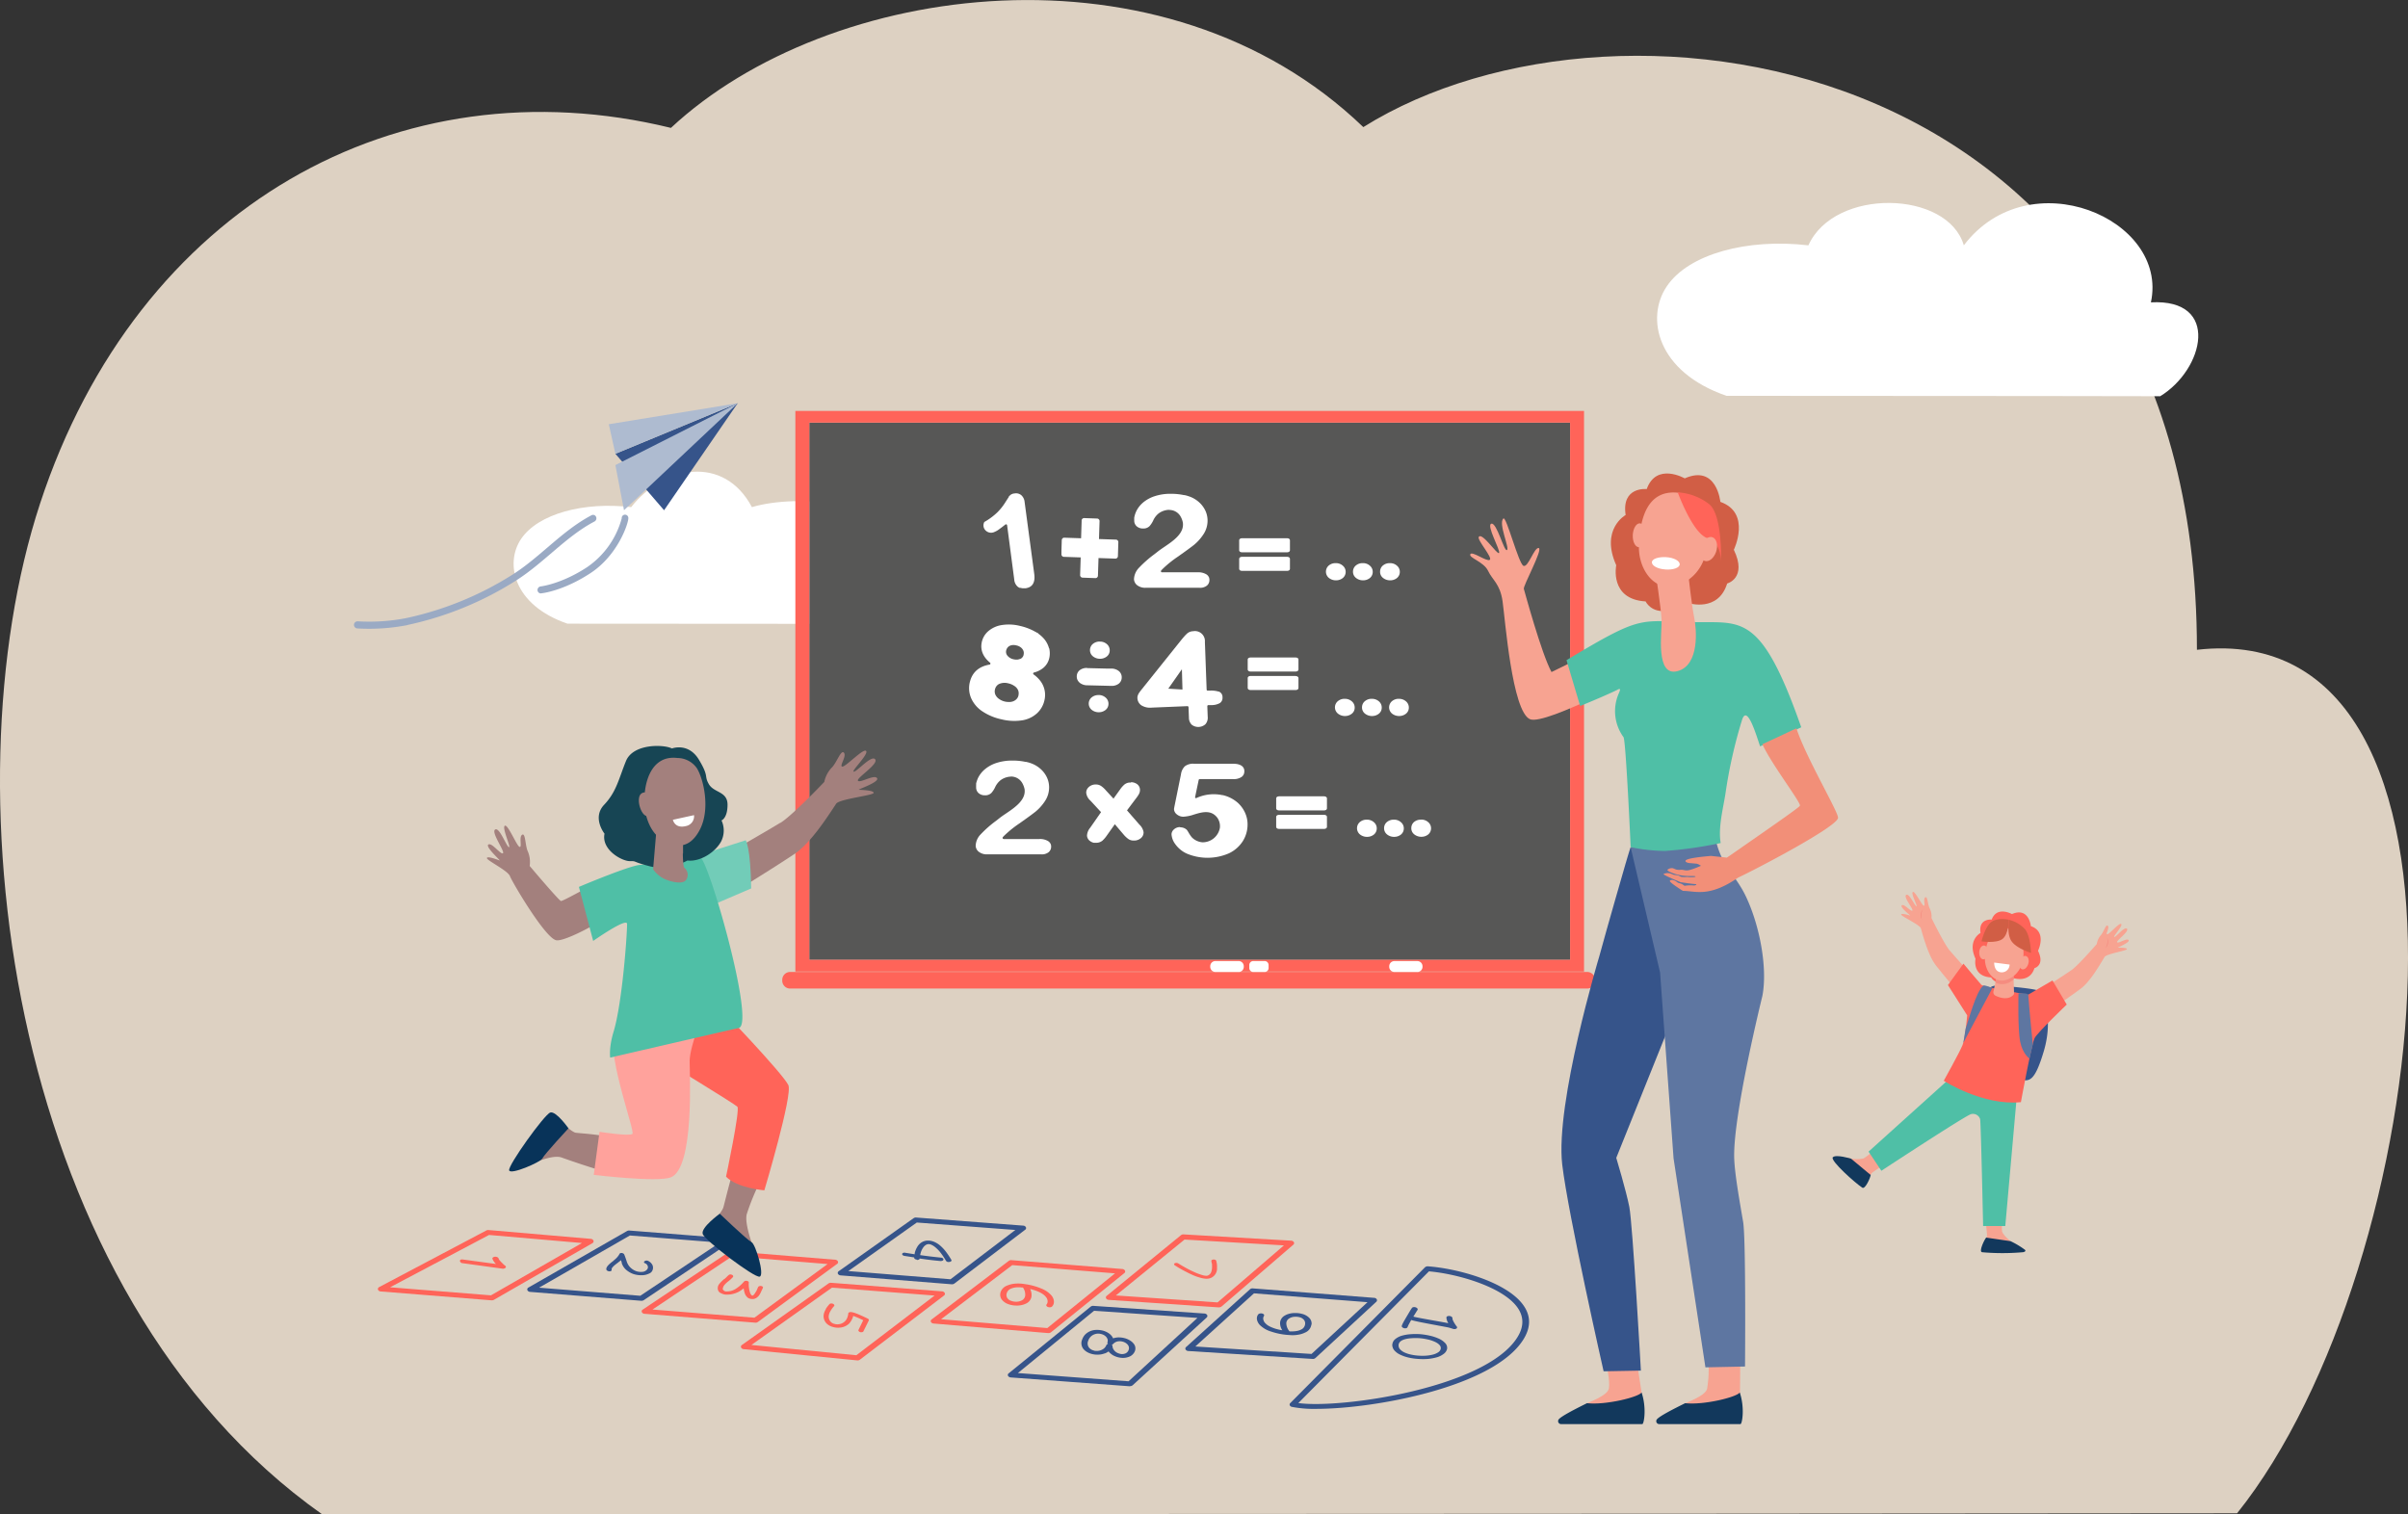 <svg id="Laag_1" data-name="Laag 1" xmlns="http://www.w3.org/2000/svg" viewBox="0 0 675.5 424.78"><rect x="0" y="0" width="675.5" height="424.78" fill="#333333" stroke="none"/><defs><style>.cls-1{fill:#ddd1c2;}.cls-2{fill:#fff;}.cls-3{fill:#36548a;}.cls-4{fill:#aebbd0;}.cls-5{fill:#9aaac4;}.cls-6{fill:#575756;}.cls-7{fill:#ff6459;}.cls-8{fill:#f7a391;}.cls-9{fill:#4fbfa6;}.cls-10{fill:#f58c80;}.cls-11{fill:#5e76a1;}.cls-12{fill:#12385c;}.cls-13{fill:#d15e45;}.cls-14{fill:#f28f78;}.cls-15{fill:#a3807d;}.cls-16{fill:#083359;}.cls-17{fill:#ffa29c;}.cls-18{fill:#72ccb8;}.cls-19{fill:#174554;}</style></defs><path class="cls-1" d="M547.64,432.35C603,363.3,623.76,180.09,536.38,190.09c0-167.16-161.39-192-233.85-146.64-55.86-53.7-150-41-194.23.22C31.94,25-41.33,65.63-68.69,149.12c-26.59,81.12-8.12,221.76,79.08,283.46,323.86,0,537.25-.23,537.25-.23" transform="translate(79.91 -7.79)"/><path class="cls-2" d="M526,119c12.42-7.52,17.08-27.47-2.53-26.38,5.06-23.52-34.18-40.12-52.48-16-4.52-15.46-36.3-16.25-43.6,0-17.13-2-33.58,2.39-39.72,11.49-6,8.83-2.81,24,16.76,30.73,72.68,0,121.57.11,121.57.11" transform="translate(79.91 -7.79)"/><path class="cls-2" d="M173.8,182.86c9.64-5.82,13.27-21.27-2-20.43,0-14.09-28.14-16.19-40.78-12.36-7.87-14.84-24.82-11.61-33.87,0-13.32-1.57-26.1,1.86-30.87,8.9-4.64,6.84-2.19,18.59,13,23.79,56.48,0,94.47.09,94.47.09" transform="translate(79.91 -7.79)"/><polygon class="cls-3" points="206.93 113.13 186.29 143.15 172.63 127.31 206.93 113.13"/><polygon class="cls-4" points="170.78 119.02 172.63 127.31 206.93 113.13 170.78 119.02"/><polygon class="cls-4" points="172.63 130.48 206.93 113.13 175.05 143.15 172.63 130.48"/><path class="cls-5" d="M94.5,153.2h0ZM71.88,174.25c.26,0,6.29-.68,13.93-5.72s10.54-13.9,10.54-15.32a.93.93,0,1,0-1.85,0,24.28,24.28,0,0,1-9.67,13.67c-7.24,4.78-13.06,5.43-13.12,5.44a1,1,0,0,0-.83,1.07.94.94,0,0,0,1,.88" transform="translate(79.91 -7.79)"/><path class="cls-5" d="M34.4,183.13a93.13,93.13,0,0,0,30.4-12.44c7.8-4.92,14.1-12.43,22.07-16.6a1,1,0,0,0,.42-1.32.91.91,0,0,0-1.24-.44c-8.25,4.32-14.49,11.82-22.2,16.68A91.52,91.52,0,0,1,34,181.21a54.38,54.38,0,0,1-13.57.89,1,1,0,0,0-.08,2,56.85,56.85,0,0,0,14-.93" transform="translate(79.91 -7.79)"/><rect class="cls-6" x="227.03" y="118.57" width="213.42" height="150.72"/><path class="cls-7" d="M147.12,277.08H360.54V126.36H147.12Zm217.33,3.29H143.21V123.07H364.45Z" transform="translate(79.91 -7.79)"/><path class="cls-7" d="M365.42,285.13H141.67a2.21,2.21,0,0,1-2.14-2.26v-.13a2.21,2.21,0,0,1,2.14-2.26H365.42a2.21,2.21,0,0,1,2.13,2.26v.13a2.21,2.21,0,0,1-2.13,2.26" transform="translate(79.91 -7.79)"/><path class="cls-2" d="M317.72,280.48h-6.5A1.46,1.46,0,0,1,309.8,279v-.09a1.46,1.46,0,0,1,1.42-1.49h6.5a1.46,1.46,0,0,1,1.42,1.49V279a1.46,1.46,0,0,1-1.42,1.49" transform="translate(79.91 -7.79)"/><path class="cls-2" d="M274.88,280.48h-3.25a1.11,1.11,0,0,1-1.08-1.13v-.8a1.12,1.12,0,0,1,1.08-1.14h3.25a1.12,1.12,0,0,1,1.08,1.14v.8a1.11,1.11,0,0,1-1.08,1.13" transform="translate(79.91 -7.79)"/><path class="cls-2" d="M267.54,280.48H261a1.46,1.46,0,0,1-1.41-1.49v-.09a1.46,1.46,0,0,1,1.41-1.49h6.59A1.45,1.45,0,0,1,269,278.9V279a1.45,1.45,0,0,1-1.41,1.49" transform="translate(79.91 -7.79)"/><path class="cls-2" d="M206.32,172.68h0a2.42,2.42,0,0,0,.56.14l.23,0h.21a3.12,3.12,0,0,0,.52,0c1.9-.28,2.7-1.64,2.38-4l-2.7-20.17a2.92,2.92,0,0,0-.94-1.94,2.28,2.28,0,0,0-1.88-.48,2.08,2.08,0,0,0-1.3.54l-.17.22-.28-.09.22.18-.4.6-.64,1a15.76,15.76,0,0,1-2.27,2.86,18.17,18.17,0,0,1-3.64,2.69,2,2,0,0,0,.16,2.16,2.18,2.18,0,0,0,2.7.63,5.68,5.68,0,0,0,1.39-.82l.17-.12c.24-.18.66-.48,1-.76l.52-.4a.26.26,0,0,1,.28,0,.29.29,0,0,1,.17.23l2,15.24a2.91,2.91,0,0,0,1.06,2.07,3,3,0,0,0,.6.3" transform="translate(79.91 -7.79)"/><path class="cls-2" d="M248,150.85a4.41,4.41,0,0,1,.89.09,3.61,3.61,0,0,1,2.34,1.68,5.41,5.41,0,0,1,.68,1.81c.42,3-2.74,5.14-5.28,6.85-.65.44-1.26.86-1.74,1.24l-1,.78a32.86,32.86,0,0,0-4.26,3.75,4.89,4.89,0,0,0-1.43,3.26,2.31,2.31,0,0,0,.85,1.63,3.68,3.68,0,0,0,2.45.75H256.6a3,3,0,0,0,2.07-.62,2,2,0,0,0,.69-1.53v-.16a1.41,1.41,0,0,0-.07-.41v-.05a1.26,1.26,0,0,0-.15-.33l-.06-.09a1.43,1.43,0,0,0-.19-.26,2.25,2.25,0,0,0-.37-.31,4.42,4.42,0,0,0-2.48-.58h-10a.28.28,0,0,1-.26-.18.29.29,0,0,1,.05-.32,6.7,6.7,0,0,1,.51-.54,30.6,30.6,0,0,1,4.22-3.38c2.16-1.53,3.56-2.55,4.41-3.22a13,13,0,0,0,2.59-2.84,6.92,6.92,0,0,0,1.28-4.06,6.59,6.59,0,0,0-.61-2.74,7.39,7.39,0,0,0-1.72-2.33,8.11,8.11,0,0,0-2.55-1.58c-.29-.11-.64-.22-1-.33l-.29-.07-.29-.07-.11,0h-.07a17.25,17.25,0,0,0-3.58-.36A14,14,0,0,0,244,147a9.74,9.74,0,0,0-3.23,1.76,7.56,7.56,0,0,0-1.92,2.44,8.21,8.21,0,0,0-.33.82c-.08.27-.15.51-.2.74s0,.19-.05.28,0,.16,0,.23a4.91,4.91,0,0,0,0,.53,2.1,2.1,0,0,0,.71,1.66,2.58,2.58,0,0,0,1.75.6,2.41,2.41,0,0,0,1.83-.66,6.85,6.85,0,0,0,1-1.51,5.32,5.32,0,0,1,1.57-2.07,5.19,5.19,0,0,1,2.93-1" transform="translate(79.91 -7.79)"/><path class="cls-2" d="M224.19,153.14a.7.7,0,0,0-.68.7v.26l-.15,4.7-4.74-.16h0a.7.7,0,0,0-.68.7l-.09,3,0,.92a.7.7,0,0,0,.66.75l4.62.16h.12l-.16,4.94a.71.71,0,0,0,.67.74l2.16.08,1.49.05h0a.7.7,0,0,0,.68-.7l.16-4.93,4.76.16h0a.7.7,0,0,0,.68-.7l.12-3.88a.71.71,0,0,0-.66-.75l-4.77-.16.16-5a.71.71,0,0,0-.66-.75l-3.66-.13h0" transform="translate(79.91 -7.79)"/><path class="cls-2" d="M281.18,158.79h-12.7c-.42,0-.77.24-.77.54v2.87c0,.3.35.54.77.54h12.7c.43,0,.77-.24.77-.54v-2.87c0-.3-.34-.54-.77-.54" transform="translate(79.91 -7.79)"/><path class="cls-2" d="M291.56,231.2h-12.7c-.43,0-.77.25-.77.54v2.88c0,.29.34.53.77.53h12.7c.42,0,.77-.24.77-.53v-2.88c0-.29-.35-.54-.77-.54" transform="translate(79.91 -7.79)"/><path class="cls-2" d="M283.58,192.25H270.87c-.42,0-.77.24-.77.53v2.88c0,.29.35.53.77.53h12.71c.42,0,.76-.24.76-.53v-2.88c0-.29-.34-.53-.76-.53" transform="translate(79.91 -7.79)"/><path class="cls-2" d="M281.18,164h-12.7c-.42,0-.77.25-.77.54v2.87c0,.3.35.54.77.54h12.7c.43,0,.77-.24.77-.54v-2.87c0-.29-.34-.54-.77-.54" transform="translate(79.91 -7.79)"/><path class="cls-2" d="M291.56,236.39h-12.7c-.43,0-.77.24-.77.54v2.87c0,.3.34.54.77.54h12.7c.42,0,.77-.24.77-.54v-2.87c0-.3-.35-.54-.77-.54" transform="translate(79.91 -7.79)"/><path class="cls-2" d="M283.58,197.43H270.87c-.42,0-.77.24-.77.54v2.87c0,.3.35.54.77.54h12.71c.42,0,.76-.24.76-.54V198c0-.3-.34-.54-.76-.54" transform="translate(79.91 -7.79)"/><path class="cls-2" d="M247.82,201l3.82-5.45.16,5.69Zm14.16.83a7.12,7.12,0,0,0-2.57-.28l-.53,0a.29.29,0,0,1-.3-.28l-.49-13.39a2.8,2.8,0,0,0-3.3-3,2.6,2.6,0,0,0-1.37.41,1.66,1.66,0,0,0-.31.23l-.25.23-.2.2c-.37.39-.79.88-1.25,1.45l-10.41,13-.73.91c-.2.25-.39.5-.57.77a2.85,2.85,0,0,0-.41.76,2,2,0,0,0-.13.72,2.59,2.59,0,0,0,1.09,2.1,4.68,4.68,0,0,0,3,.65l9.95-.41a.31.31,0,0,1,.3.29l.11,2.93a2.76,2.76,0,0,0,.8,2,3,3,0,0,0,3.82-.14,2.78,2.78,0,0,0,.65-2.12l-.11-2.94a.29.29,0,0,1,.27-.31l.9,0a4.81,4.81,0,0,0,2.33-.56l0,0a1.73,1.73,0,0,0,.76-1.6,1.63,1.63,0,0,0-1.07-1.66" transform="translate(79.91 -7.79)"/><path class="cls-2" d="M207.25,191.45a1.6,1.6,0,0,1-.31.7,1.7,1.7,0,0,1-.58.48l-.14.05-.07,0-.29.09a1.91,1.91,0,0,1-.36.07,3.45,3.45,0,0,1-1.08-.09,2.92,2.92,0,0,1-1.71-1,1.67,1.67,0,0,1-.37-1.45,2.4,2.4,0,0,1,.23-.59h0a2,2,0,0,1,.3-.39,1.68,1.68,0,0,1,.4-.3,2.19,2.19,0,0,1,.81-.25,3.14,3.14,0,0,1,1.12.09,3.08,3.08,0,0,1,1.28.58,2.29,2.29,0,0,1,.7.93,1.77,1.77,0,0,1,.07,1m-1.43,11.42a2.2,2.2,0,0,1-.68,1.24,2.68,2.68,0,0,1-1.34.65,2.73,2.73,0,0,1-.4.05h-.32a4.63,4.63,0,0,1-1.1-.12,4.5,4.5,0,0,1-1.66-.75,2.89,2.89,0,0,1-1-1.18,2.25,2.25,0,0,1-.13-1.41,2.32,2.32,0,0,1,.54-1.11,2.62,2.62,0,0,1,.3-.28,2.84,2.84,0,0,1,.4-.23,3.84,3.84,0,0,1,2.49-.15,4.79,4.79,0,0,1,1.75.75,2.73,2.73,0,0,1,1,1.14,2.25,2.25,0,0,1,.13,1.39m8.56-13.13a6.8,6.8,0,0,0-1.35-2.59c-.16-.19-.34-.38-.53-.57s-.26-.24-.4-.36l-.19-.17c-.18-.15-.37-.29-.57-.43l.06-.32-.15.25c-.2-.14-.41-.27-.62-.4l-.07,0h0l0,0-.11-.07-.11-.07a15.72,15.72,0,0,0-4.1-1.53,12.78,12.78,0,0,0-5.17-.23,7.52,7.52,0,0,0-3.75,1.73,5.6,5.6,0,0,0-1.8,3.06c-.46,2.17.33,4.11,2.32,5.76a.3.3,0,0,1,.1.31.29.29,0,0,1-.22.22c-2.85.49-4.68,2-5.42,4.46v0l0,0c-.06.21-.12.41-.17.63a7.15,7.15,0,0,0,.38,4.27,8.6,8.6,0,0,0,3,3.64,15.34,15.34,0,0,0,5.51,2.35,14.64,14.64,0,0,0,5.82.29,8,8,0,0,0,4.2-2,7,7,0,0,0,2.08-3.72,6.44,6.44,0,0,0-1.27-5.47,8.63,8.63,0,0,0-1.8-1.69.3.3,0,0,1-.11-.3.28.28,0,0,1,.2-.23,6.65,6.65,0,0,0,2.66-1.32,5,5,0,0,0,1.68-2.85,6,6,0,0,0-.06-2.69" transform="translate(79.91 -7.79)"/><path class="cls-2" d="M225.07,195.19a3.2,3.2,0,0,0-2.08.61,2.18,2.18,0,0,0-.84,1.72,2.13,2.13,0,0,0,.53,1.52h0l.25.27a3.4,3.4,0,0,0,2.21.74l6.5.16h.2a3.22,3.22,0,0,0,2.08-.61,2.21,2.21,0,0,0,.84-1.71,2.25,2.25,0,0,0-.75-1.78,3.34,3.34,0,0,0-2.22-.75l-1.28,0-5.23-.13h-.19" transform="translate(79.91 -7.79)"/><path class="cls-2" d="M228.56,187.78a2.89,2.89,0,0,0-1.76.56,2.22,2.22,0,0,0-.94,1.72,2.2,2.2,0,0,0,.84,1.88,3.17,3.17,0,0,0,1.84.67h.16a3,3,0,0,0,1.69-.51,2.15,2.15,0,0,0,1-1.78,2.26,2.26,0,0,0-.77-1.8,2.87,2.87,0,0,0-1.86-.73h-.18" transform="translate(79.91 -7.79)"/><path class="cls-2" d="M228.21,202.79a2.89,2.89,0,0,0-1.76.56,2.25,2.25,0,0,0-.1,3.59,3.08,3.08,0,0,0,1.84.67h.16a3,3,0,0,0,1.69-.51,2.16,2.16,0,0,0,1-1.78,2.24,2.24,0,0,0-.77-1.8,2.9,2.9,0,0,0-1.86-.74h-.18" transform="translate(79.91 -7.79)"/><path class="cls-2" d="M237.35,227.33h-.21l-.2,0h0a2.63,2.63,0,0,0-1.41.55,7.4,7.4,0,0,0-1.2,1.35l-1.88,2.62,0,0h0l-2.16-2.35a7,7,0,0,0-1.3-1.19,2.57,2.57,0,0,0-1.47-.43h-.19a2.81,2.81,0,0,0-1.77.68,1.89,1.89,0,0,0-.2.2h0a2,2,0,0,0-.56,1.47,3.47,3.47,0,0,0,1.16,2.16l3,3.25L225.92,240a3.74,3.74,0,0,0-.9,2.21,2,2,0,0,0,.93,1.59,2.5,2.5,0,0,0,.35.21h0a2.69,2.69,0,0,0,.64.22l.12,0a3.31,3.31,0,0,0,.55,0h.15a2.67,2.67,0,0,0,1.58-.59,8.11,8.11,0,0,0,1.19-1.37l2.21-3.12h0l.08-.13,2.55,3a7.26,7.26,0,0,0,1.33,1.21,2.63,2.63,0,0,0,1.28.38l-.1,0,.3,0h.17a2.89,2.89,0,0,0,1.76-.66,2.06,2.06,0,0,0,.78-1.69,3.78,3.78,0,0,0-1.16-2.12l-3.49-4,2.67-3.55a7.64,7.64,0,0,0,.7-1.07,2.41,2.41,0,0,0,.27-1.23,2,2,0,0,0-.93-1.59,2.89,2.89,0,0,0-1.61-.46" transform="translate(79.91 -7.79)"/><path class="cls-2" d="M203.59,225.64a4.41,4.41,0,0,1,.89.09,3.61,3.61,0,0,1,2.34,1.68,5.64,5.64,0,0,1,.69,1.81c.41,3-2.75,5.14-5.29,6.85-.65.44-1.26.85-1.74,1.24l-1,.78a31.59,31.59,0,0,0-4.26,3.75,4.8,4.8,0,0,0-1.43,3.26,2.26,2.26,0,0,0,.84,1.63,3.68,3.68,0,0,0,2.45.75h15.12a3,3,0,0,0,2.07-.62,2,2,0,0,0,.69-1.54v-.15a2.7,2.7,0,0,0-.07-.41l0,0a2.18,2.18,0,0,0-.14-.34l-.06-.08a2.26,2.26,0,0,0-.2-.26,1.85,1.85,0,0,0-.37-.31,4.41,4.41,0,0,0-2.48-.59h-10a.3.3,0,0,1-.26-.17.35.35,0,0,1,0-.33c.17-.19.34-.37.51-.53a30.6,30.6,0,0,1,4.22-3.38c2.16-1.53,3.56-2.55,4.41-3.22a13,13,0,0,0,2.59-2.84,6.94,6.94,0,0,0,1.28-4.06,6.55,6.55,0,0,0-.61-2.74,7.24,7.24,0,0,0-1.72-2.33,8.11,8.11,0,0,0-2.55-1.58,10.87,10.87,0,0,0-1-.33l-.29-.07-.29-.07-.11,0h-.07a17.18,17.18,0,0,0-3.58-.36,14.24,14.24,0,0,0-4.57.67,9.75,9.75,0,0,0-3.23,1.77,7.56,7.56,0,0,0-1.92,2.44,8.29,8.29,0,0,0-.32.82,6,6,0,0,0-.21.74c0,.09,0,.19,0,.28s0,.16,0,.23a4.84,4.84,0,0,0,0,.53,2.1,2.1,0,0,0,.7,1.66,2.58,2.58,0,0,0,1.75.6,2.41,2.41,0,0,0,1.83-.66,6.85,6.85,0,0,0,1-1.51,5.44,5.44,0,0,1,1.58-2.07,5.15,5.15,0,0,1,2.92-1" transform="translate(79.91 -7.79)"/><path class="cls-2" d="M251.14,239.83a2.51,2.51,0,0,0-1.44.42,2.09,2.09,0,0,0-.28.22,1.88,1.88,0,0,0-.69,1.37,5.14,5.14,0,0,0,1,2.7,8.08,8.08,0,0,0,3.27,2.72,15,15,0,0,0,11.83-.07,9.35,9.35,0,0,0,3.88-3.39,8.75,8.75,0,0,0,1.35-4.73,7.76,7.76,0,0,0-.75-3.36,8.53,8.53,0,0,0-2-2.71,9.81,9.81,0,0,0-3-1.78c-.34-.12-.72-.24-1.16-.35H263a11.61,11.61,0,0,0-7.27.8.28.28,0,0,1-.29,0,.28.28,0,0,1-.09-.29l1-4.77a.3.3,0,0,1,.28-.24H266a3.92,3.92,0,0,0,2.34-.58,1.82,1.82,0,0,0,.81-1.56,1.62,1.62,0,0,0,0-.3,1.39,1.39,0,0,0-.06-.33,1.75,1.75,0,0,0-.13-.33,1.89,1.89,0,0,0-.46-.56,2.66,2.66,0,0,0-.38-.24,3.74,3.74,0,0,0-1.1-.34h0a7.44,7.44,0,0,0-1.08-.07H255.06a3.82,3.82,0,0,0-2.59.71,3.88,3.88,0,0,0-1.09,2.26l-1.73,8.52c-.2,1-.22,1.19-.22,1.23a1.93,1.93,0,0,0,.8,1.49,2.85,2.85,0,0,0,1.83.65,11.32,11.32,0,0,0,3-.62c2.22-.67,4.75-1.42,6.52.91a4.14,4.14,0,0,1,.72,2.8,4.92,4.92,0,0,1-4.86,4.09,4.68,4.68,0,0,1-3-1.38,8.48,8.48,0,0,1-.87-1.26,8.39,8.39,0,0,0-.55-.86,2.63,2.63,0,0,0-1.86-.7" transform="translate(79.91 -7.79)"/><path class="cls-2" d="M303.47,237.75a2.88,2.88,0,0,0-1.76.55,2.27,2.27,0,0,0-.11,3.6,3.13,3.13,0,0,0,1.84.67h.17a3,3,0,0,0,1.69-.5,2.2,2.2,0,0,0,1-1.79,2.23,2.23,0,0,0-.77-1.79,2.85,2.85,0,0,0-1.87-.74h-.17" transform="translate(79.91 -7.79)"/><path class="cls-2" d="M311.06,237.75a2.88,2.88,0,0,0-1.76.55,2.22,2.22,0,0,0-.94,1.72,2.2,2.2,0,0,0,.84,1.88,3.08,3.08,0,0,0,1.84.67h.16a3,3,0,0,0,1.69-.5,2.18,2.18,0,0,0,1-1.79,2.23,2.23,0,0,0-.77-1.79,2.83,2.83,0,0,0-1.86-.74h-.18" transform="translate(79.91 -7.79)"/><path class="cls-2" d="M318.66,237.75a2.88,2.88,0,0,0-1.76.55A2.19,2.19,0,0,0,316,240a2.16,2.16,0,0,0,.83,1.88,3.13,3.13,0,0,0,1.84.67h.17a3,3,0,0,0,1.69-.5,2.2,2.2,0,0,0,1-1.79,2.23,2.23,0,0,0-.77-1.79,2.85,2.85,0,0,0-1.87-.74h-.17" transform="translate(79.91 -7.79)"/><path class="cls-2" d="M297.28,203.84a2.89,2.89,0,0,0-1.76.56,2.26,2.26,0,0,0-.1,3.6,3.14,3.14,0,0,0,1.83.67h.17a3,3,0,0,0,1.69-.51,2.15,2.15,0,0,0,1-1.78,2.26,2.26,0,0,0-.77-1.8,2.89,2.89,0,0,0-1.86-.73h-.18" transform="translate(79.91 -7.79)"/><path class="cls-2" d="M304.87,203.84a2.89,2.89,0,0,0-1.76.56,2.22,2.22,0,0,0-.94,1.72A2.2,2.2,0,0,0,303,208a3.17,3.17,0,0,0,1.84.67H305a3,3,0,0,0,1.7-.51,2.16,2.16,0,0,0,1-1.78,2.26,2.26,0,0,0-.77-1.8,2.85,2.85,0,0,0-1.86-.73h-.18" transform="translate(79.91 -7.79)"/><path class="cls-2" d="M312.47,203.84a2.89,2.89,0,0,0-1.76.56,2.27,2.27,0,0,0-.11,3.6,3.2,3.2,0,0,0,1.84.67h.17a3,3,0,0,0,1.69-.51,2.15,2.15,0,0,0,1-1.78,2.26,2.26,0,0,0-.77-1.8,2.89,2.89,0,0,0-1.86-.73h-.18" transform="translate(79.91 -7.79)"/><path class="cls-2" d="M294.75,165.78a2.88,2.88,0,0,0-1.76.55,2.27,2.27,0,0,0-.11,3.6,3.13,3.13,0,0,0,1.84.67h.17a3,3,0,0,0,1.69-.5,2.2,2.2,0,0,0,1-1.79,2.23,2.23,0,0,0-.77-1.79,2.85,2.85,0,0,0-1.87-.74h-.17" transform="translate(79.91 -7.79)"/><path class="cls-2" d="M302.34,165.78a2.88,2.88,0,0,0-1.76.55,2.22,2.22,0,0,0-.94,1.72,2.2,2.2,0,0,0,.84,1.88,3.08,3.08,0,0,0,1.84.67h.16a3,3,0,0,0,1.69-.5,2.18,2.18,0,0,0,1-1.79,2.23,2.23,0,0,0-.77-1.79,2.83,2.83,0,0,0-1.86-.74h-.18" transform="translate(79.91 -7.79)"/><path class="cls-2" d="M309.94,165.78a2.88,2.88,0,0,0-1.76.55,2.19,2.19,0,0,0-.94,1.72,2.16,2.16,0,0,0,.83,1.88,3.13,3.13,0,0,0,1.84.67h.17a3,3,0,0,0,1.69-.5,2.2,2.2,0,0,0,1-1.79,2.23,2.23,0,0,0-.77-1.79,2.85,2.85,0,0,0-1.87-.74h-.17" transform="translate(79.91 -7.79)"/><path class="cls-8" d="M477.18,351s.3,2.67.3,3.12v.46l-.21.46-.09.18,1.51,2.25,6.21.09c.14,0-.81-1.55-.81-1.55s-2-1.6-2.37-2.72a8.39,8.39,0,0,1,.31-3.46Z" transform="translate(79.91 -7.79)"/><path class="cls-8" d="M447.91,335s-2.16,1.42-2.5,1.7l-.34.28-.21.46-.08.19-2.6.14-3.93-5.08c-.09-.11,1.1.17,1.1.17a10.16,10.16,0,0,0,3.49-.06,15.06,15.06,0,0,0,3.19-2.62Z" transform="translate(79.91 -7.79)"/><path class="cls-9" d="M467.56,309.88l-23.29,21,3.59,5.37s23.94-15.72,25.19-15.9a2.11,2.11,0,0,1,2.51,1.4c.23,1,.84,30,.84,30h6.22l3.24-36.52Z" transform="translate(79.91 -7.79)"/><path class="cls-8" d="M501.13,280c1.72-1.19,5.77-5.79,7.15-7.35a5,5,0,0,1,1.24-2.6c.78-.95,1.37-3.13,1.88-2.51s-.75,2.35-.17,2.36,3.46-3.42,3.92-2.86-2.46,3.61-1.94,3.62,2.89-3.08,3.55-2.29-3.12,3.36-2.76,3.78,2.68-1.26,3.21-.62-3.29,2.14-3,2.14,2.51-.06,2.53.39-5.58,1.3-6.26,2.18c-1.47,2.46-4.07,6.95-6.7,8.93-3.23,2.41-10.68,7.53-10.68,7.53l-3.7-5.06s9.68-6.22,11.72-7.64" transform="translate(79.91 -7.79)"/><path class="cls-10" d="M511.23,270.93a2.63,2.63,0,0,1,.22.95,2.43,2.43,0,0,1-.73,1.92,4.23,4.23,0,0,0,.51-2.87" transform="translate(79.91 -7.79)"/><path class="cls-8" d="M467,274.42c-1.37-1.63-4.15-7.18-5.08-9.07a5.1,5.1,0,0,0-.57-2.85c-.51-1.14-.54-3.4-1.19-2.95s.15,2.48-.41,2.33-2.5-4.26-3.08-3.84,1.48,4.15,1,4-2-3.76-2.86-3.18,2.17,4.09,1.73,4.41-2.28-2-2.95-1.49,2.65,3,2.36,2.89-2.41-.75-2.54-.32,5.06,2.79,5.51,3.83c.8,2.78,2.2,7.84,4.25,10.47,2.52,3.22,8.44,10.22,8.44,10.22L476.4,285s-7.8-8.69-9.42-10.62" transform="translate(79.91 -7.79)"/><path class="cls-10" d="M459.46,262.93a2.4,2.4,0,0,0-.45.85,2.48,2.48,0,0,0,.23,2.05,4.21,4.21,0,0,1,.22-2.9" transform="translate(79.91 -7.79)"/><path class="cls-3" d="M477.27,285.94h0a3.47,3.47,0,0,1,3.17-1.65c3.7.27,11.2.89,11.91,1.65.95,1,3.8,7.54,1.09,16.7s-4.2,8.22-6.42,8.22-12.64-5.21-12.64-5.21Z" transform="translate(79.91 -7.79)"/><path class="cls-7" d="M470.88,278.15l-4.35,6,5.4,8.5s-.51,6.31-1.28,8.28S465.36,311,465.36,311,476.3,318.08,487,317c0,0,3-16.4,3.86-18s9-9.38,9-9.38l-4-6.76-6.84,4s-12.5-2.14-13.11-2.78-5.08-6-5.08-6" transform="translate(79.91 -7.79)"/><path class="cls-7" d="M484.48,264.23s-4.22-2.36-5.67,1.55c0,0-3.79-.41-3.14,3.75,0,0-3.81,2-1.4,7.25,0,0-1.06,4.92,4.38,5.23a2.94,2.94,0,0,0,3.3,1.34c2.48-.41,3.12-1.1,3.12-1.1s4.4,1.36,5.73-2.84c0,0,3-.76,1-4.87,0,0,2.64-5.32-2-6.92,0,0-.54-5.44-5.3-3.39" transform="translate(79.91 -7.79)"/><path class="cls-8" d="M486.7,277.42c-.34,1-.1,2,.55,2.27s1.45-.37,1.79-1.39.1-2-.55-2.27-1.45.37-1.79,1.39" transform="translate(79.91 -7.79)"/><path class="cls-8" d="M475.31,274.93c-.05,1.08.47,2,1.16,2s1.28-.81,1.33-1.88-.47-2-1.16-2-1.28.81-1.33,1.88" transform="translate(79.91 -7.79)"/><path class="cls-8" d="M480.14,282.05c0,.07-.55,2.56-.84,3.88a1.08,1.08,0,0,0,.56,1.2c1.16.56,3.45,1.34,5-.17a.73.73,0,0,0,.22-.54l-.2-5.95Z" transform="translate(79.91 -7.79)"/><path class="cls-10" d="M479.85,283.44a4.31,4.31,0,0,0,4.5-.41,5.66,5.66,0,0,0,.62-.43l-.07-2.13-4.76,1.58s-.13.63-.29,1.39" transform="translate(79.91 -7.79)"/><path class="cls-8" d="M483.52,268.31a6.05,6.05,0,0,1,3.3,2.72c1.22,2.14,1.89,8.32-2.47,11s-7.53-1.49-7.45-5.45,1.75-9,6.62-8.3" transform="translate(79.91 -7.79)"/><path class="cls-11" d="M476.4,284.36c-2,1.61-4.11,9.83-4.91,12l-.64,4L479,285s-2.2-1-2.63-.67" transform="translate(79.91 -7.79)"/><path class="cls-11" d="M486.32,286.44s-.24,10.14.48,13.63,2.61,4.7,2.61,4.7l.93-4s-.93-9-1.27-13.79c-.05-.74-2.75-.49-2.75-.49" transform="translate(79.91 -7.79)"/><path class="cls-12" d="M476.08,359.07c-.93-.13.67-3.53,1.19-4.07l6.82,1a23.57,23.57,0,0,1,4.06,2.43c.19.2.21.54-.59.67a65.62,65.62,0,0,1-11.48,0" transform="translate(79.91 -7.79)"/><path class="cls-12" d="M442.52,341c.8.51,2.26-2.8,2.34-3.57l-5.51-4.58s-4.25-1.29-5.11-.39,6.46,7.39,8.28,8.54" transform="translate(79.91 -7.79)"/><path class="cls-2" d="M479.51,277.84l4.32.56a2.19,2.19,0,0,1-2.26,2.18c-2.19-.06-2.06-2.74-2.06-2.74" transform="translate(79.91 -7.79)"/><path class="cls-13" d="M483.64,265.83s-.06,4.09-1.82,5.4-5.87.65-5.87.65,1-4.26,2.85-5.51,4.84-.54,4.84-.54" transform="translate(79.91 -7.79)"/><path class="cls-13" d="M483.7,265.83s-.75,3.93.66,6,5.47,3.29,5.47,3.29-.09-4.52-1.61-6.55a8.8,8.8,0,0,0-4.52-2.71" transform="translate(79.91 -7.79)"/><path class="cls-13" d="M392.7,142s-7.95-4.58-10.67,3c0,0-7.14-.79-5.91,7.27,0,0-7.18,3.95-2.64,14.1,0,0-2,9.55,8.25,10.15,0,0,1.53,3.38,6.21,2.59S393.8,177,393.8,177s8.29,2.64,10.8-5.51c0,0,5.7-1.49,1.87-9.46,0,0,5-10.34-3.78-13.44,0,0-1-10.57-10-6.59" transform="translate(79.91 -7.79)"/><path class="cls-8" d="M371.43,397.27c.28-2.12-.35-5.76-1.91-11.46,3.1,0,5.71-1.45,8.89-1.4.86,5.36,2.21,14.17,2.21,14.17l.14,6.95-22.1.18s.18.1,6.7-4.25c.48-.32,5.8-2.14,6.07-4.19" transform="translate(79.91 -7.79)"/><path class="cls-12" d="M380.87,407.32H358.05a.83.83,0,0,1-.76-1.25c.61-.93,5.06-3.15,8-4.62,5.25.59,14.47-1.7,15.3-3,1.44,4.25.7,8.74.23,8.85" transform="translate(79.91 -7.79)"/><path class="cls-8" d="M399,397.27c.28-2.12.76-4.77.06-11.83,3.11,0,6.06-.61,9.24-.56,0,5.51-.11,13.7-.11,13.7l.14,6.95-22.1.18s.18.1,6.7-4.25c.48-.32,5.8-2.14,6.07-4.19" transform="translate(79.91 -7.79)"/><path class="cls-12" d="M408.4,407.32H385.58a.82.82,0,0,1-.75-1.25c.6-.93,5.05-3.15,8-4.62,5.25.59,14.47-1.7,15.3-3,1.44,4.25.7,8.74.23,8.85" transform="translate(79.91 -7.79)"/><path class="cls-8" d="M382.9,195.48l-8.31-9.27s-8.9,5.18-19.27,10.12c-2.85-5.25-7.51-22.51-7.76-23.33s5.45-11.2,4.18-11.46-2.93,5.54-4.28,5-4.82-14-5.63-13.3c-1.52,1.37,1.82,8.36,1,8.87s-2.83-7.75-4.37-7.4,2.61,7.52,2.15,8.21-4.8-6-5.7-4.48c-.48.85,4,5.86,3.09,6.42s-5-2.59-5.46-1.57,3.78,2.08,5,4.67,3.34,3.6,4.05,8.49,2.67,31,7.71,33.12c4.4,1.84,33.62-14,33.62-14" transform="translate(79.91 -7.79)"/><path class="cls-3" d="M377.53,245.5l6.74,4L398,271.63l-24.51,61s2.76,9.17,3.66,13.75c.94,4.8,3.25,45.94,3.25,45.94l-10.46.19s-9.93-43.81-11.61-58c-2-17.27,10.39-58.39,10.39-58.39C371,267.7,376,250.44,376,250.44s1.22-4.2,1.51-4.94" transform="translate(79.91 -7.79)"/><path class="cls-11" d="M401,237.18a21.92,21.92,0,0,0,2.09,11.16c1.7,3.62,4.63,6.46,6.74,10.9,4,8.4,6.14,20.33,4.64,28,0,0-8.22,33.22-7.9,45.35.12,4.48,1.58,12.54,2.51,18,.82,4.82.53,40.58.53,40.58l-11.11.23-8.94-58.65-3.78-52.13-8.25-35.11Z" transform="translate(79.91 -7.79)"/><path class="cls-9" d="M373.82,201.31c-3.72,1.82-10.46,4.55-10.46,4.55L359.53,193c21.66-13,20-10.93,36.22-10.67,13,.19,18.44-2.43,29.63,29.5,0,0-8.5,4-11.54,5.35-1.32-3.95-3.71-11.82-5.09-7.34a135.94,135.94,0,0,0-4.64,20.68c-.66,4.17-2.07,9.52-1.33,13.78a114.75,114.75,0,0,1-15.6,2.23.06.06,0,0,1-.06,0,49.49,49.49,0,0,1-9.59-1.07s-1.32-29.62-2-30.85a12.4,12.4,0,0,1-1.28-12.41c.5-1.17.36-1.3-.4-.93" transform="translate(79.91 -7.79)"/><path class="cls-8" d="M393.72,169.18s1,8.84,1.64,11.9,1.6,13.32-4.69,15-4.35-11-4.46-14.26-1.88-14.64-1.88-14.64Z" transform="translate(79.91 -7.79)"/><path class="cls-8" d="M391.83,146.18a10.86,10.86,0,0,1,5.81,5c2.13,3.87,3.19,15-4.64,19.74s-13.39-2.86-13.15-10,2.11-16.53,12-14.74" transform="translate(79.91 -7.79)"/><path class="cls-8" d="M378.12,157.86c-.08,1.85.66,3.39,1.67,3.45s1.9-1.4,2-3.25-.66-3.39-1.67-3.45-1.9,1.41-2,3.25" transform="translate(79.91 -7.79)"/><path class="cls-7" d="M390.72,145.89s4.22,11.63,8.35,12.87,3.8,7,3.8,7,.53-13.23-3.25-16.47a15.76,15.76,0,0,0-8.9-3.36" transform="translate(79.91 -7.79)"/><path class="cls-8" d="M397.3,161c-.64,1.82-.22,3.67.93,4.13s2.6-.65,3.24-2.46.22-3.67-.93-4.13-2.61.65-3.24,2.46" transform="translate(79.91 -7.79)"/><path class="cls-14" d="M395.51,256.23c-.16,0-.85-.08-1.41-.06a9.6,9.6,0,0,0-1.47.14,4,4,0,0,0-.89-.57c-.24-.12-.64-.16-.91-.29s-.52-.4-.78-.52c-.69-.32-1.33-.39-1.53,0s3.66,2.8,3.66,2.8c3.56,0,7.28,1.94,15.52-3.74,4.7-2.18,27.55-14.11,28-16.71.26-1.46-8.82-16.58-11.68-25.15-2.3,1.06-6.92,3.28-9.54,4.44,2.41,5.4,10.83,16.37,10.53,17.24-.08.23-.36.64-15.81,11.34L408,246c-1.09.75-2.25,1.56-3.49,2.4l-4.4-.48s-7,.51-7.19,1.35c-.09.38.49.57,1.2.68h0l.31,0h0c.77.1,1.57.12,1.77.19a4.12,4.12,0,0,1,1.05.55c-4.35,1.87-4,1.2-5.46,1.11-.36,0-.74.08-1.08,0-.59,0-1.06-.42-1.51-.45a1.91,1.91,0,0,0-1.32.42c-.15.16.14.4.69.66,3.36,1.54,6.14,1,7,1.18.6.16-.5.39-2.21.2a8,8,0,0,1-1.54,0c-.38-.09-.72-.35-1.09-.44s-.69-.08-1-.14-.9-.38-1.2-.42a2.71,2.71,0,0,0-1.78.19c-.26.24,4.81,2.3,4.81,2.3s3.49.53,4.27.53c0,0,.47.22-.44.37" transform="translate(79.91 -7.79)"/><path class="cls-2" d="M387.29,167.56c2.16.16,4-.49,4-1.46s-1.64-1.87-3.81-2-4,.49-4,1.45,1.64,1.88,3.8,2" transform="translate(79.91 -7.79)"/><path class="cls-7" d="M29.51,368.94l28.3,2.26,25.53-14.68-26.06-2.26Zm28.57,3.66H58l-31.09-2.49a.88.88,0,0,1-.79-.51.61.61,0,0,1,.36-.73L56.51,353a1.12,1.12,0,0,1,.63-.12l28.66,2.47a.9.9,0,0,1,.78.5.6.6,0,0,1-.33.73L58.64,372.46a1.19,1.19,0,0,1-.56.14" transform="translate(79.91 -7.79)"/><path class="cls-3" d="M71.31,369.05l28.4,2.27L122,356.41l-25.21-2ZM100,372.72h-.1l-31.09-2.49a.88.88,0,0,1-.78-.5.6.6,0,0,1,.32-.73L96,353.15a1.23,1.23,0,0,1,.66-.13l27.63,2.19a.88.88,0,0,1,.78.47.58.58,0,0,1-.26.72l-24.13,16.15a1.14,1.14,0,0,1-.61.17" transform="translate(79.91 -7.79)"/><path class="cls-7" d="M103.12,375.18l28.6,2.29,20.53-15.05-26.74-2.19Zm28.93,3.69H132l-31.08-2.49a.9.9,0,0,1-.78-.47.58.58,0,0,1,.26-.72L124.6,359a1.12,1.12,0,0,1,.71-.17l29.06,2.38a.9.9,0,0,1,.77.46.56.56,0,0,1-.22.71l-22.23,16.29a1.06,1.06,0,0,1-.64.2" transform="translate(79.91 -7.79)"/><path class="cls-3" d="M158.06,364.39l28.67,2.3,18.19-13.83-27.64-2.09Zm29,3.7H187l-31.09-2.49a.93.93,0,0,1-.77-.46.59.59,0,0,1,.24-.72l21-14.87a1.16,1.16,0,0,1,.73-.18l30,2.27a.89.89,0,0,1,.77.45.56.56,0,0,1-.21.71l-19.84,15.08a1,1,0,0,1-.65.21" transform="translate(79.91 -7.79)"/><path class="cls-7" d="M130.88,385.12,160.32,388l21.94-16.74-28.79-2.22Zm29.78,4.33h-.12l-31.81-3.15a.89.89,0,0,1-.75-.47.59.59,0,0,1,.24-.71l24.29-17.26a1.17,1.17,0,0,1,.73-.18l31.1,2.4a.94.94,0,0,1,.77.45.58.58,0,0,1-.2.72l-23.6,18a1.1,1.1,0,0,1-.65.21" transform="translate(79.91 -7.79)"/><path class="cls-7" d="M184.08,377.9l29.8,2.48,19-15.35-28.83-2.31Zm30.15,3.89h-.1L182,379.11a.91.91,0,0,1-.76-.45.56.56,0,0,1,.21-.71l21.62-16.42a1.09,1.09,0,0,1,.76-.2l31.08,2.48a.92.92,0,0,1,.76.44.56.56,0,0,1-.18.71l-20.58,16.61a1.11,1.11,0,0,1-.68.22" transform="translate(79.91 -7.79)"/><path class="cls-3" d="M255.4,385.55,288,387.64l15.71-14.52-31.85-2.48Zm33,3.49h-.08l-34.87-2.22a.92.92,0,0,1-.77-.42.55.55,0,0,1,.14-.7l17.93-16.21a1.05,1.05,0,0,1,.8-.24l34,2.65a.89.89,0,0,1,.75.41.56.56,0,0,1-.13.7l-17.08,15.78a1.07,1.07,0,0,1-.71.26" transform="translate(79.91 -7.79)"/><path class="cls-3" d="M284.3,401.42c11.95,1.64,52.41-4.2,61.38-18.34,2-3.11,1.94-6.05-.1-8.73-4.38-5.75-17.07-9.24-24.64-9.88Zm5,1.63a32.23,32.23,0,0,1-6.8-.56.83.83,0,0,1-.6-.44.55.55,0,0,1,.14-.62l37.78-38.09a1.14,1.14,0,0,1,.82-.28c8.11.57,21.72,4.23,26.57,10.61,2.36,3.1,2.42,6.46.17,10-8.42,13.27-41.76,19.38-58.08,19.38" transform="translate(79.91 -7.79)"/><path class="cls-7" d="M233.11,371.23l28.54,1.95,18.62-16-27.89-1.63ZM262,374.58H262l-30.85-2.11a.94.94,0,0,1-.78-.43.58.58,0,0,1,.19-.72l20.82-17a1.06,1.06,0,0,1,.75-.22l30.15,1.76a.92.92,0,0,1,.77.42.56.56,0,0,1-.15.71l-20.12,17.33a1.1,1.1,0,0,1-.7.24" transform="translate(79.91 -7.79)"/><path class="cls-3" d="M205.63,393l31.05,2.31L256,377.53l-29-2Zm31.45,3.71H237l-33.37-2.48a.93.93,0,0,1-.76-.44.55.55,0,0,1,.18-.71l23-18.71a1.16,1.16,0,0,1,.76-.22l31.15,2.15a.93.93,0,0,1,.76.42.56.56,0,0,1-.13.7l-20.76,19a1.08,1.08,0,0,1-.71.25" transform="translate(79.91 -7.79)"/><path class="cls-7" d="M61.25,362.4c-.21-.19-.41-.38-.59-.57s-.34-.37-.47-.53a1.06,1.06,0,0,1-.22-.42.62.62,0,0,0-.33-.37,1.14,1.14,0,0,0-.64-.14,1.06,1.06,0,0,0-.59.18.33.33,0,0,0-.18.38,3.73,3.73,0,0,0,1,1.47l-9.33-1.26c-.89-.13-1.07.57-.31,1L61,363.71a1.08,1.08,0,0,0,.88-.22.31.31,0,0,0,.12-.3.46.46,0,0,0-.19-.3c-.19-.14-.39-.31-.59-.49" transform="translate(79.91 -7.79)"/><path class="cls-3" d="M92.3,361.36c.37-.3.08-.07.1-.07a8.78,8.78,0,0,0,.67-.61c.18-.18.32-.38.45-.53a4.07,4.07,0,0,0,.25-.39,1.8,1.8,0,0,0,.1-.18.37.37,0,0,1,.24-.21.79.79,0,0,1,.41-.05,1.1,1.1,0,0,1,.42.14.67.67,0,0,1,.27.29c.27.66.53,1.44.73,2.07a4.07,4.07,0,0,0,1,1.58,4.68,4.68,0,0,0,1.57,1,4.14,4.14,0,0,0,1.68.22,1.88,1.88,0,0,0,.67-.14,1.78,1.78,0,0,0,.72-.5.94.94,0,0,0,.16-.23,1,1,0,0,0,.11-.4,1.17,1.17,0,0,0-.08-.44,1.27,1.27,0,0,0-.27-.41,1.52,1.52,0,0,0-.48-.31c-.16-.07-.24-.12-.27-.25s.05-.21.15-.31a1,1,0,0,1,.44-.18.89.89,0,0,1,.49.06,2.57,2.57,0,0,1,1.27,1.15,1.83,1.83,0,0,1,.06,1.43,1.59,1.59,0,0,1-1,1,4.61,4.61,0,0,1-1.78.46,7.23,7.23,0,0,1-2.66-.35,6.48,6.48,0,0,1-2.07-1.24,4.27,4.27,0,0,1-1.14-1.77c0-.13,0-.32-.09-.41s0-.45-.1-.41a8.34,8.34,0,0,0-.88.66c-.27.18-.63.48-.9.69a6.23,6.23,0,0,0-.68.68.84.84,0,0,0-.19.64c0,.19,0,.22-.18.32a.85.85,0,0,1-.53.1,1.21,1.21,0,0,1-.53-.19.46.46,0,0,1-.25-.36c-.15-.91,1.62-2.09,2.11-2.49" transform="translate(79.91 -7.79)"/><path class="cls-7" d="M123.27,366.64a4.37,4.37,0,0,0,.59-.52,7.5,7.5,0,0,1,.59-.56.78.78,0,0,1,.42-.22.9.9,0,0,1,.54.09c.16.08.32.16.34.33s.09.12-.12.38a8.61,8.61,0,0,1-1.23,1.12,6.82,6.82,0,0,0-1.06,1,1.79,1.79,0,0,0-.41.74c-.05.26-.18.35,0,.62a1.1,1.1,0,0,0,1.12.48,4.45,4.45,0,0,0,2.21-.59,10,10,0,0,0,2.53-2.16.88.88,0,0,1,.36-.21,1,1,0,0,1,.46,0,1,1,0,0,1,.4.17.33.33,0,0,1,.14.29,7.12,7.12,0,0,0,.09,1.81,5.69,5.69,0,0,0,.27,1.07,1.44,1.44,0,0,0,.37.63c.14.13.14.15.27.16s.09,0,.23-.1a1.29,1.29,0,0,0,.39-.41c.13-.18.29-.45.45-.7s.4-.87.5-1.1.15-.22.32-.32a.9.9,0,0,1,.54-.06.6.6,0,0,1,.44.19c.1.14.16.1.07.35s-.4.83-.53,1.15a5.22,5.22,0,0,1-.58,1,2.86,2.86,0,0,1-.53.52,2.16,2.16,0,0,1-.52.3,2,2,0,0,1-.5.14,1.68,1.68,0,0,1-.45,0,1.9,1.9,0,0,1-.58-.11,1.52,1.52,0,0,1-.65-.36,2.7,2.7,0,0,1-.69-1,7.33,7.33,0,0,1-.35-1.52c-.21.17-.5.38-.72.54a7.69,7.69,0,0,1-.76.46A7.16,7.16,0,0,1,124,371a3.07,3.07,0,0,1-1.61-.39,1.37,1.37,0,0,1-.85-.81,1.83,1.83,0,0,1,.39-1.87,5.6,5.6,0,0,1,.59-.65c.22-.2.52-.5.76-.68" transform="translate(79.91 -7.79)"/><path class="cls-3" d="M177.29,361.17a1.09,1.09,0,0,1-.55-.18.42.42,0,0,1-.2-.36.08.08,0,0,1,0-.07l-2.74-.43a1,1,0,0,1-.49-.22.35.35,0,0,1-.14-.35v0a.51.51,0,0,1,.34-.29,1.09,1.09,0,0,1,.6,0l2.57.41c0-.05,0-.1,0-.15a.51.51,0,0,1,0-.13,5.91,5.91,0,0,1,.36-1.1,7.28,7.28,0,0,1,.5-.92,3.8,3.8,0,0,1,.67-.75,3.73,3.73,0,0,1,.71-.46,3.55,3.55,0,0,1,.71-.25,3.11,3.11,0,0,1,.64-.08,4.45,4.45,0,0,1,1.8.32,6.36,6.36,0,0,1,1.67,1,11.46,11.46,0,0,1,1.62,1.69,22.12,22.12,0,0,1,1.59,2.37.29.29,0,0,1,0,.36.7.7,0,0,1-.47.23,1.12,1.12,0,0,1-.6,0,.77.77,0,0,1-.42-.3,20.83,20.83,0,0,0-1.48-2.22,9.75,9.75,0,0,0-1.49-1.56,4.88,4.88,0,0,0-1.06-.69,2.08,2.08,0,0,0-.9-.21,1.53,1.53,0,0,0-.78.27,2.61,2.61,0,0,0-.71.73,4.44,4.44,0,0,0-.51.94,6.33,6.33,0,0,0-.31,1.14c.86.13,1.79.25,2.78.37s2,.23,3,.33a.9.9,0,0,1,.55.18.43.43,0,0,1,.2.37.44.44,0,0,1-.28.32,1.36,1.36,0,0,1-.59.09c-1-.09-2-.2-3-.32s-1.92-.25-2.79-.38a.43.43,0,0,1-.27.31,1.2,1.2,0,0,1-.55.09" transform="translate(79.91 -7.79)"/><path class="cls-7" d="M151.76,375a7.13,7.13,0,0,1,.46-.67,7.68,7.68,0,0,1,.55-.66c.16-.16.24-.15.45-.19a1,1,0,0,1,.55.1.6.6,0,0,1,.35.31.29.29,0,0,1-.06.34A8.32,8.32,0,0,0,153,375.7a3.29,3.29,0,0,0-.44,1.37,2.15,2.15,0,0,0,.63,1.62,2,2,0,0,0,1,.52,2.55,2.55,0,0,0,1.16.09,2.86,2.86,0,0,0,2.38-1.73,4.39,4.39,0,0,0,.32-1.23c0-.31.23-.35.45-.43a.78.78,0,0,1,.42,0,2.91,2.91,0,0,1,.58.11c.24.06.53.17.84.28s.9.37,1.19.5l.72.32,1.05.5.2.1a.64.64,0,0,1,.29.25.31.31,0,0,1,0,.31c-.48,1-1,2-1.48,3a.43.43,0,0,1-.36.24,1,1,0,0,1-.55,0,.79.79,0,0,1-.42-.27.29.29,0,0,1-.06-.35c.43-.9.89-1.82,1.33-2.72l-.54-.26-.65-.3c-.23-.09-.78-.35-1-.41s-.59-.3-.62-.21a5.29,5.29,0,0,1-1.16,2.13,4.31,4.31,0,0,1-2.59,1.13,5.15,5.15,0,0,1-1.93-.18,3.91,3.91,0,0,1-1.69-.89,2.91,2.91,0,0,1-.94-2.31,3.29,3.29,0,0,1,.19-.9,5.71,5.71,0,0,1,.45-.93" transform="translate(79.91 -7.79)"/><path class="cls-7" d="M207.08,369l-.19,0c-.22,0-.45-.05-.71-.06h-.78a5.9,5.9,0,0,0-.83.11,3.54,3.54,0,0,0-.76.23,2,2,0,0,0-1.35,1.5,1.55,1.55,0,0,0,.22,1.2,2.09,2.09,0,0,0,1.11.78,4,4,0,0,0,1.51.23,3.3,3.3,0,0,0,1.37-.34,1.74,1.74,0,0,0,1-1.29,3.36,3.36,0,0,0-.61-2.34m-6.32,1.39a3.05,3.05,0,0,1,2-2,7,7,0,0,1,2.06-.49,10.3,10.3,0,0,1,2.35.06l.74.11a18.09,18.09,0,0,1,4.39,1.23,7.25,7.25,0,0,1,2.75,1.89,2.87,2.87,0,0,1,.51.84,2.63,2.63,0,0,1,.2.86,1.88,1.88,0,0,1-.49,1.39.77.77,0,0,1-.5.24,1.39,1.39,0,0,1-.67-.07.75.75,0,0,1-.44-.33.32.32,0,0,1,.05-.4,1.33,1.33,0,0,0,.28-.92,1.89,1.89,0,0,0-.51-1.2,3.55,3.55,0,0,0-.55-.55,6.1,6.1,0,0,0-.88-.58,9.44,9.44,0,0,0-1.26-.56,16.07,16.07,0,0,0-1.7-.51,3.76,3.76,0,0,1,.37,2.17,2.64,2.64,0,0,1-1.58,1.94,4.93,4.93,0,0,1-1.1.38,7.14,7.14,0,0,1-1.23.16,7.93,7.93,0,0,1-1.28-.08,6.34,6.34,0,0,1-1.25-.3,4,4,0,0,1-1.82-1.22,2.2,2.2,0,0,1-.46-1.88Z" transform="translate(79.91 -7.79)"/><path class="cls-7" d="M249.42,362.48a.32.32,0,0,1,.21-.26.83.83,0,0,1,.49-.12,1.08,1.08,0,0,1,.49.14l1.11.67,1.17.66c.44.24.9.48,1.39.72q1,.48,1.77.78c.52.2,1,.35,1.35.46a4.49,4.49,0,0,0,.94.17,1.25,1.25,0,0,0,.55-.05,1.72,1.72,0,0,0,.91-.84,3.71,3.71,0,0,0,.29-1.38,5.1,5.1,0,0,0,0-.68c0-.21,0-.4-.07-.57s-.07-.36-.11-.56a.27.27,0,0,1,.11-.31.81.81,0,0,1,.46-.16,1.1,1.1,0,0,1,.51.08.45.45,0,0,1,.28.28l.05.18c0,.11.06.25.09.43s.06.38.08.62,0,.48,0,.73a2.87,2.87,0,0,1-1.8,2.88,3.37,3.37,0,0,1-1.51.17,7.42,7.42,0,0,1-1.57-.32,15.44,15.44,0,0,1-1.48-.51q-.8-.33-1.71-.78l-1.43-.74-1.19-.67L250,363l-.33-.2c-.14-.1-.21-.2-.2-.32" transform="translate(79.91 -7.79)"/><path class="cls-3" d="M235.14,384.22a3.18,3.18,0,0,0-1.55-.09,2.41,2.41,0,0,0-1.25.72.65.65,0,0,1-.37.19.57.57,0,0,1,.19.33,2.08,2.08,0,0,0,.24.91,2.64,2.64,0,0,0,.56.68,2.53,2.53,0,0,0,.74.45,4.18,4.18,0,0,0,.79.24,2.44,2.44,0,0,0,1.34-.17,1.66,1.66,0,0,0,.83-.86l.05-.14a1.39,1.39,0,0,0,.06-.75,1.61,1.61,0,0,0-.3-.65,2.81,2.81,0,0,0-.57-.51,2.78,2.78,0,0,0-.76-.35M227,386.73a4.08,4.08,0,0,0,1,.06,3.39,3.39,0,0,0,1-.23,3,3,0,0,0,.87-.54,2.35,2.35,0,0,0,.59-.87.66.66,0,0,1,.46-.32c-.16-.14-.22-.28-.17-.42a1.5,1.5,0,0,0,0-1,2.37,2.37,0,0,0-.41-.63,2.84,2.84,0,0,0-.7-.5,3.42,3.42,0,0,0-.89-.28,2.94,2.94,0,0,0-1.83.21,2.83,2.83,0,0,0-1.56,1.73,1.9,1.9,0,0,0,.23,1.93,2.48,2.48,0,0,0,1.45.83m2.93.79a5.37,5.37,0,0,1-1.62.34,6.11,6.11,0,0,1-1.71-.12,5.26,5.26,0,0,1-1.52-.56,3.87,3.87,0,0,1-1.11-.9,2.61,2.61,0,0,1-.35-2.65,4,4,0,0,1,.83-1.39,4.41,4.41,0,0,1,1.29-.9,4.6,4.6,0,0,1,1.55-.4A6.38,6.38,0,0,1,229,381a5.21,5.21,0,0,1,1.52.49,4.44,4.44,0,0,1,1.19.84,3.06,3.06,0,0,1,.63.93,6.86,6.86,0,0,1,.72-.18,5,5,0,0,1,1.35-.06,6.25,6.25,0,0,1,1.37.25,5.4,5.4,0,0,1,1.33.61,3.56,3.56,0,0,1,1,.88,2.07,2.07,0,0,1,.27,2.25,2.83,2.83,0,0,1-1.58,1.43,4.7,4.7,0,0,1-2.46.25,5.47,5.47,0,0,1-1.45-.4,4.37,4.37,0,0,1-1.22-.74,3.15,3.15,0,0,1-.6-.62,4,4,0,0,1-1.13.59" transform="translate(79.91 -7.79)"/><path class="cls-3" d="M281.81,381.31l.2,0c.22,0,.45,0,.71,0a7.19,7.19,0,0,0,.78-.06,5.76,5.76,0,0,0,.81-.15,4.44,4.44,0,0,0,.73-.28,1.89,1.89,0,0,0,1.17-1.58,1.57,1.57,0,0,0-.35-1.18,2.35,2.35,0,0,0-1.2-.72,4.33,4.33,0,0,0-1.52-.12,3,3,0,0,0-1.33.42,1.65,1.65,0,0,0-.88,1.35,3.55,3.55,0,0,0,.88,2.29m6.14-1.79a2.84,2.84,0,0,1-1.73,2.14,6.78,6.78,0,0,1-2,.62,9.17,9.17,0,0,1-2.35.09l-.74-.05a18.91,18.91,0,0,1-4.52-.95,7.64,7.64,0,0,1-3-1.71,3.15,3.15,0,0,1-.61-.8,2.83,2.83,0,0,1-.3-.84,1.83,1.83,0,0,1,.33-1.42.78.78,0,0,1,.47-.27,1.38,1.38,0,0,1,.67,0,.81.81,0,0,1,.48.29.35.35,0,0,1,0,.41,1.32,1.32,0,0,0-.18.93,2.05,2.05,0,0,0,.65,1.17,4.3,4.3,0,0,0,.61.51,5.87,5.87,0,0,0,1,.52,9.84,9.84,0,0,0,1.32.48,14,14,0,0,0,1.75.39,3.76,3.76,0,0,1-.62-2.14,2.52,2.52,0,0,1,1.35-2,4.21,4.21,0,0,1,1.05-.45,6,6,0,0,1,1.21-.23,7.92,7.92,0,0,1,1.29,0,6.61,6.61,0,0,1,1.27.22,4.29,4.29,0,0,1,2,1.1,2.27,2.27,0,0,1,.67,1.84Z" transform="translate(79.91 -7.79)"/><path class="cls-3" d="M314,380.42a1.07,1.07,0,0,1-.55-.29.37.37,0,0,1-.11-.42,3.77,3.77,0,0,1,.23-.57c.11-.21.23-.45.37-.7s1.65-2.8,1.77-3,.43-.65.44-.67a.62.62,0,0,1,.44-.26,1.34,1.34,0,0,1,.65.06,1,1,0,0,1,.48.34.36.36,0,0,1,0,.42l-.11.16c-.07.1-.15.23-.25.4l-.79,1.27c1,.34,9.29,1.7,9.82,1.86a3.26,3.26,0,0,1-.55-1.61.4.4,0,0,1,.29-.34,1.08,1.08,0,0,1,.63-.07,1.06,1.06,0,0,1,.58.24.5.5,0,0,1,.2.42,1,1,0,0,0,.09.44,4.7,4.7,0,0,0,.29.61c.12.21.25.43.4.65a5.82,5.82,0,0,0,.42.58.41.41,0,0,1,.09.33.39.39,0,0,1-.21.27,1.17,1.17,0,0,1-.93.06l-1-.31c-.64-.2-9.16-1.64-10.72-2.17-.23.4-.43.77-.62,1.12a8.24,8.24,0,0,0-.4.86.54.54,0,0,1-.37.31,1.16,1.16,0,0,1-.64,0" transform="translate(79.91 -7.79)"/><path class="cls-3" d="M324.26,386.06a1.07,1.07,0,0,0-.12-.61,2,2,0,0,0-.42-.51,3.32,3.32,0,0,0-.59-.43,5.69,5.69,0,0,0-.65-.33,9.82,9.82,0,0,0-1.94-.62,17.68,17.68,0,0,0-2.2-.34,16.3,16.3,0,0,0-2.2,0,9.2,9.2,0,0,0-1.89.28c-1.13.32-1.73.85-1.82,1.58v.1a1.61,1.61,0,0,0,.44,1.19,4,4,0,0,0,1.27.88,8.65,8.65,0,0,0,1.82.58,13.43,13.43,0,0,0,2.1.29,15.28,15.28,0,0,0,2.14,0,10.64,10.64,0,0,0,1.93-.32,4.67,4.67,0,0,0,1.44-.64,1.55,1.55,0,0,0,.69-1Zm-13.58-1.14a2.17,2.17,0,0,1,.81-1.44,5.12,5.12,0,0,1,2-1,11.92,11.92,0,0,1,2.34-.38,18.17,18.17,0,0,1,2.75,0,20.11,20.11,0,0,1,2.67.43,12.45,12.45,0,0,1,2.28.74,5.59,5.59,0,0,1,2,1.36,1.92,1.92,0,0,1,.5,1.6,2.42,2.42,0,0,1-1,1.43,5.75,5.75,0,0,1-1.94.94,14.1,14.1,0,0,1-2.42.44,17.93,17.93,0,0,1-2.75,0,16.62,16.62,0,0,1-2.73-.39,10.67,10.67,0,0,1-2.26-.78,4.9,4.9,0,0,1-1.7-1.24,2.44,2.44,0,0,1-.58-1.65Z" transform="translate(79.91 -7.79)"/><path class="cls-15" d="M139,238.66c2.93-1.82,9.94-9,12.32-11.5a8.23,8.23,0,0,1,2.25-4.17c1.35-1.5,2.48-5,3.28-4s-1.42,3.8-.46,3.87,6-5.32,6.68-4.36-4.32,5.72-3.47,5.78,5-4.81,6-3.45-5.38,5.25-4.83,6,4.52-1.84,5.35-.74-5.59,3.23-5.09,3.27,4.15.12,4.14.86-9.29,1.66-10.48,3c-2.59,3.93-7.21,11.11-11.7,14.13-5.49,3.7-18.16,11.49-18.16,11.49l-5.73-8.65s16.41-9.41,19.88-11.57" transform="translate(79.91 -7.79)"/><path class="cls-15" d="M68.68,250.72a7.61,7.61,0,0,0-.62-4.29c-.66-1.72-.57-5.05-1.51-4.44s.07,3.66-.72,3.39-3.29-6.48-4.14-5.92,1.86,6.25,1.15,6-2.66-5.72-3.86-4.94,2.84,6.22,2.19,6.65-3.11-3.08-4.08-2.45,3.57,4.61,3.16,4.47-3.37-1.31-3.57-.69,5.89,3.52,6.46,5.09,10,17.61,13.06,18,18.11-8,19.46-11.16.43-6.71-1.56-7.39-16,7.74-16.66,7.52-8.76-9.82-8.76-9.82" transform="translate(79.91 -7.79)"/><path class="cls-15" d="M81.42,325.54c-1.61-.59-4.52-3.7-4.52-3.7-3.74,3.05-11.5,12.55-11.5,12.55a3,3,0,0,0,2.69.46c1.24-.59,6.92-3.27,9.57-2.31.69.26,8.4,3,15.24,4.87.85-2.58-1.47-7.75-.33-10.18-3.65-1.25-10.61-1.5-11.15-1.69" transform="translate(79.91 -7.79)"/><path class="cls-16" d="M79.56,324.34s-6.71,7.22-7.37,8.51c-.53,1-8.86,4.63-9.27,3.29s9.9-15.71,11.53-16.23,5.11,4.43,5.11,4.43" transform="translate(79.91 -7.79)"/><path class="cls-15" d="M123,346.55c-.56,1.64-3.59,4.64-3.59,4.64,3,3.77,12.48,11.54,12.48,11.54a3.15,3.15,0,0,0,.42-2.73c-.6-1.26-3.61-9-2.69-11.73a65.27,65.27,0,0,1,3.66-8.9,65.07,65.07,0,0,1-7.46-3.23c-1.19,3.72-2.63,9.86-2.82,10.41" transform="translate(79.91 -7.79)"/><path class="cls-7" d="M122,290.52s17.46,18.17,19.23,21.67c1.33,2.62-6.72,29.55-6.72,29.55s-7.58-.61-10.75-3.83c0,0,4-18.79,3.18-19.63s-20.78-13-20.78-13l2.47-11.14Z" transform="translate(79.91 -7.79)"/><path class="cls-17" d="M118.11,290s-4.56,11.15-4.56,15.5c0,3.34,1.39,30-5.28,32.6-3.79,1.46-21.62-.7-21.62-.7l1.62-12.08s8.49,1.33,9.23.57-6.8-20.88-5.22-27.79S106.94,287,106.94,287Z" transform="translate(79.91 -7.79)"/><path class="cls-18" d="M129.28,243.53s1.36,1.85,1.54,13.51l-18.19,7.81,3.73-17.19Z" transform="translate(79.91 -7.79)"/><path class="cls-9" d="M108.43,249.68a51.82,51.82,0,0,0,7.9-1.49c2.09-.8,15.81,46.93,11,48-10,2.27-36.06,8.31-36.06,8.31s-.46-2.72,1-7.44C94.66,288.93,96,270.26,96,267c0-1.93-9.51,4.77-9.51,4.77l-4-15.16s12.13-5.14,16.38-6.06c1.19-.26,9.5-.84,9.5-.84" transform="translate(79.91 -7.79)"/><path class="cls-16" d="M122,348.3s7.57,7.27,8.94,8c1.11.57,3.69,9.18,2.27,9.65s-15.46-10.19-16-12S122,348.3,122,348.3" transform="translate(79.91 -7.79)"/><path class="cls-19" d="M108.59,217.77s4.6-1.76,7.56,3.15,1.37,4.44,2.81,6.89,5.22,1.95,5.22,5.75-1.69,4.4-1.69,4.4a6.76,6.76,0,0,1-.16,6c-1.68,3-5.88,5.67-9.4,5.25,0,0-5.28,3-10.58,1.61s-3.45-1.44-5.61-1.44-8-3.13-7.07-7.7c0,0-3.57-4.47-.1-8.12s4.12-7.36,6.12-12.26,10.49-4.72,12.9-3.53" transform="translate(79.91 -7.79)"/><path class="cls-15" d="M111.66,243.88s-.19,6.74.41,7.37a2.53,2.53,0,0,1,.55,3.29c-.88,1.6-4.71.58-6.5-.34a8.61,8.61,0,0,1-2.82-2.53l.9-10.67Z" transform="translate(79.91 -7.79)"/><path class="cls-15" d="M109.11,246.67a9,9,0,0,1-5-4.17l.13-1.5,7.46,2.88s0,1.64,0,3.38a8,8,0,0,1-2.53-.59" transform="translate(79.91 -7.79)"/><path class="cls-15" d="M102.88,233.39s-.18-4-2.49-3.19-.54,6.74,1.37,6.55,1.12-3.36,1.12-3.36" transform="translate(79.91 -7.79)"/><path class="cls-15" d="M110.14,220.45a6.67,6.67,0,0,1,5.45,2.88c1.85,3,3.85,11.42.81,17.25s-7,4.4-8.55,3.81-4.78-1.91-6.38-7.36-.44-17.72,8.67-16.58" transform="translate(79.91 -7.79)"/><path class="cls-2" d="M108.85,237.78l5.93-1.3a2.8,2.8,0,0,1-2.26,3.06c-3.16.8-3.67-1.76-3.67-1.76" transform="translate(79.91 -7.79)"/></svg>